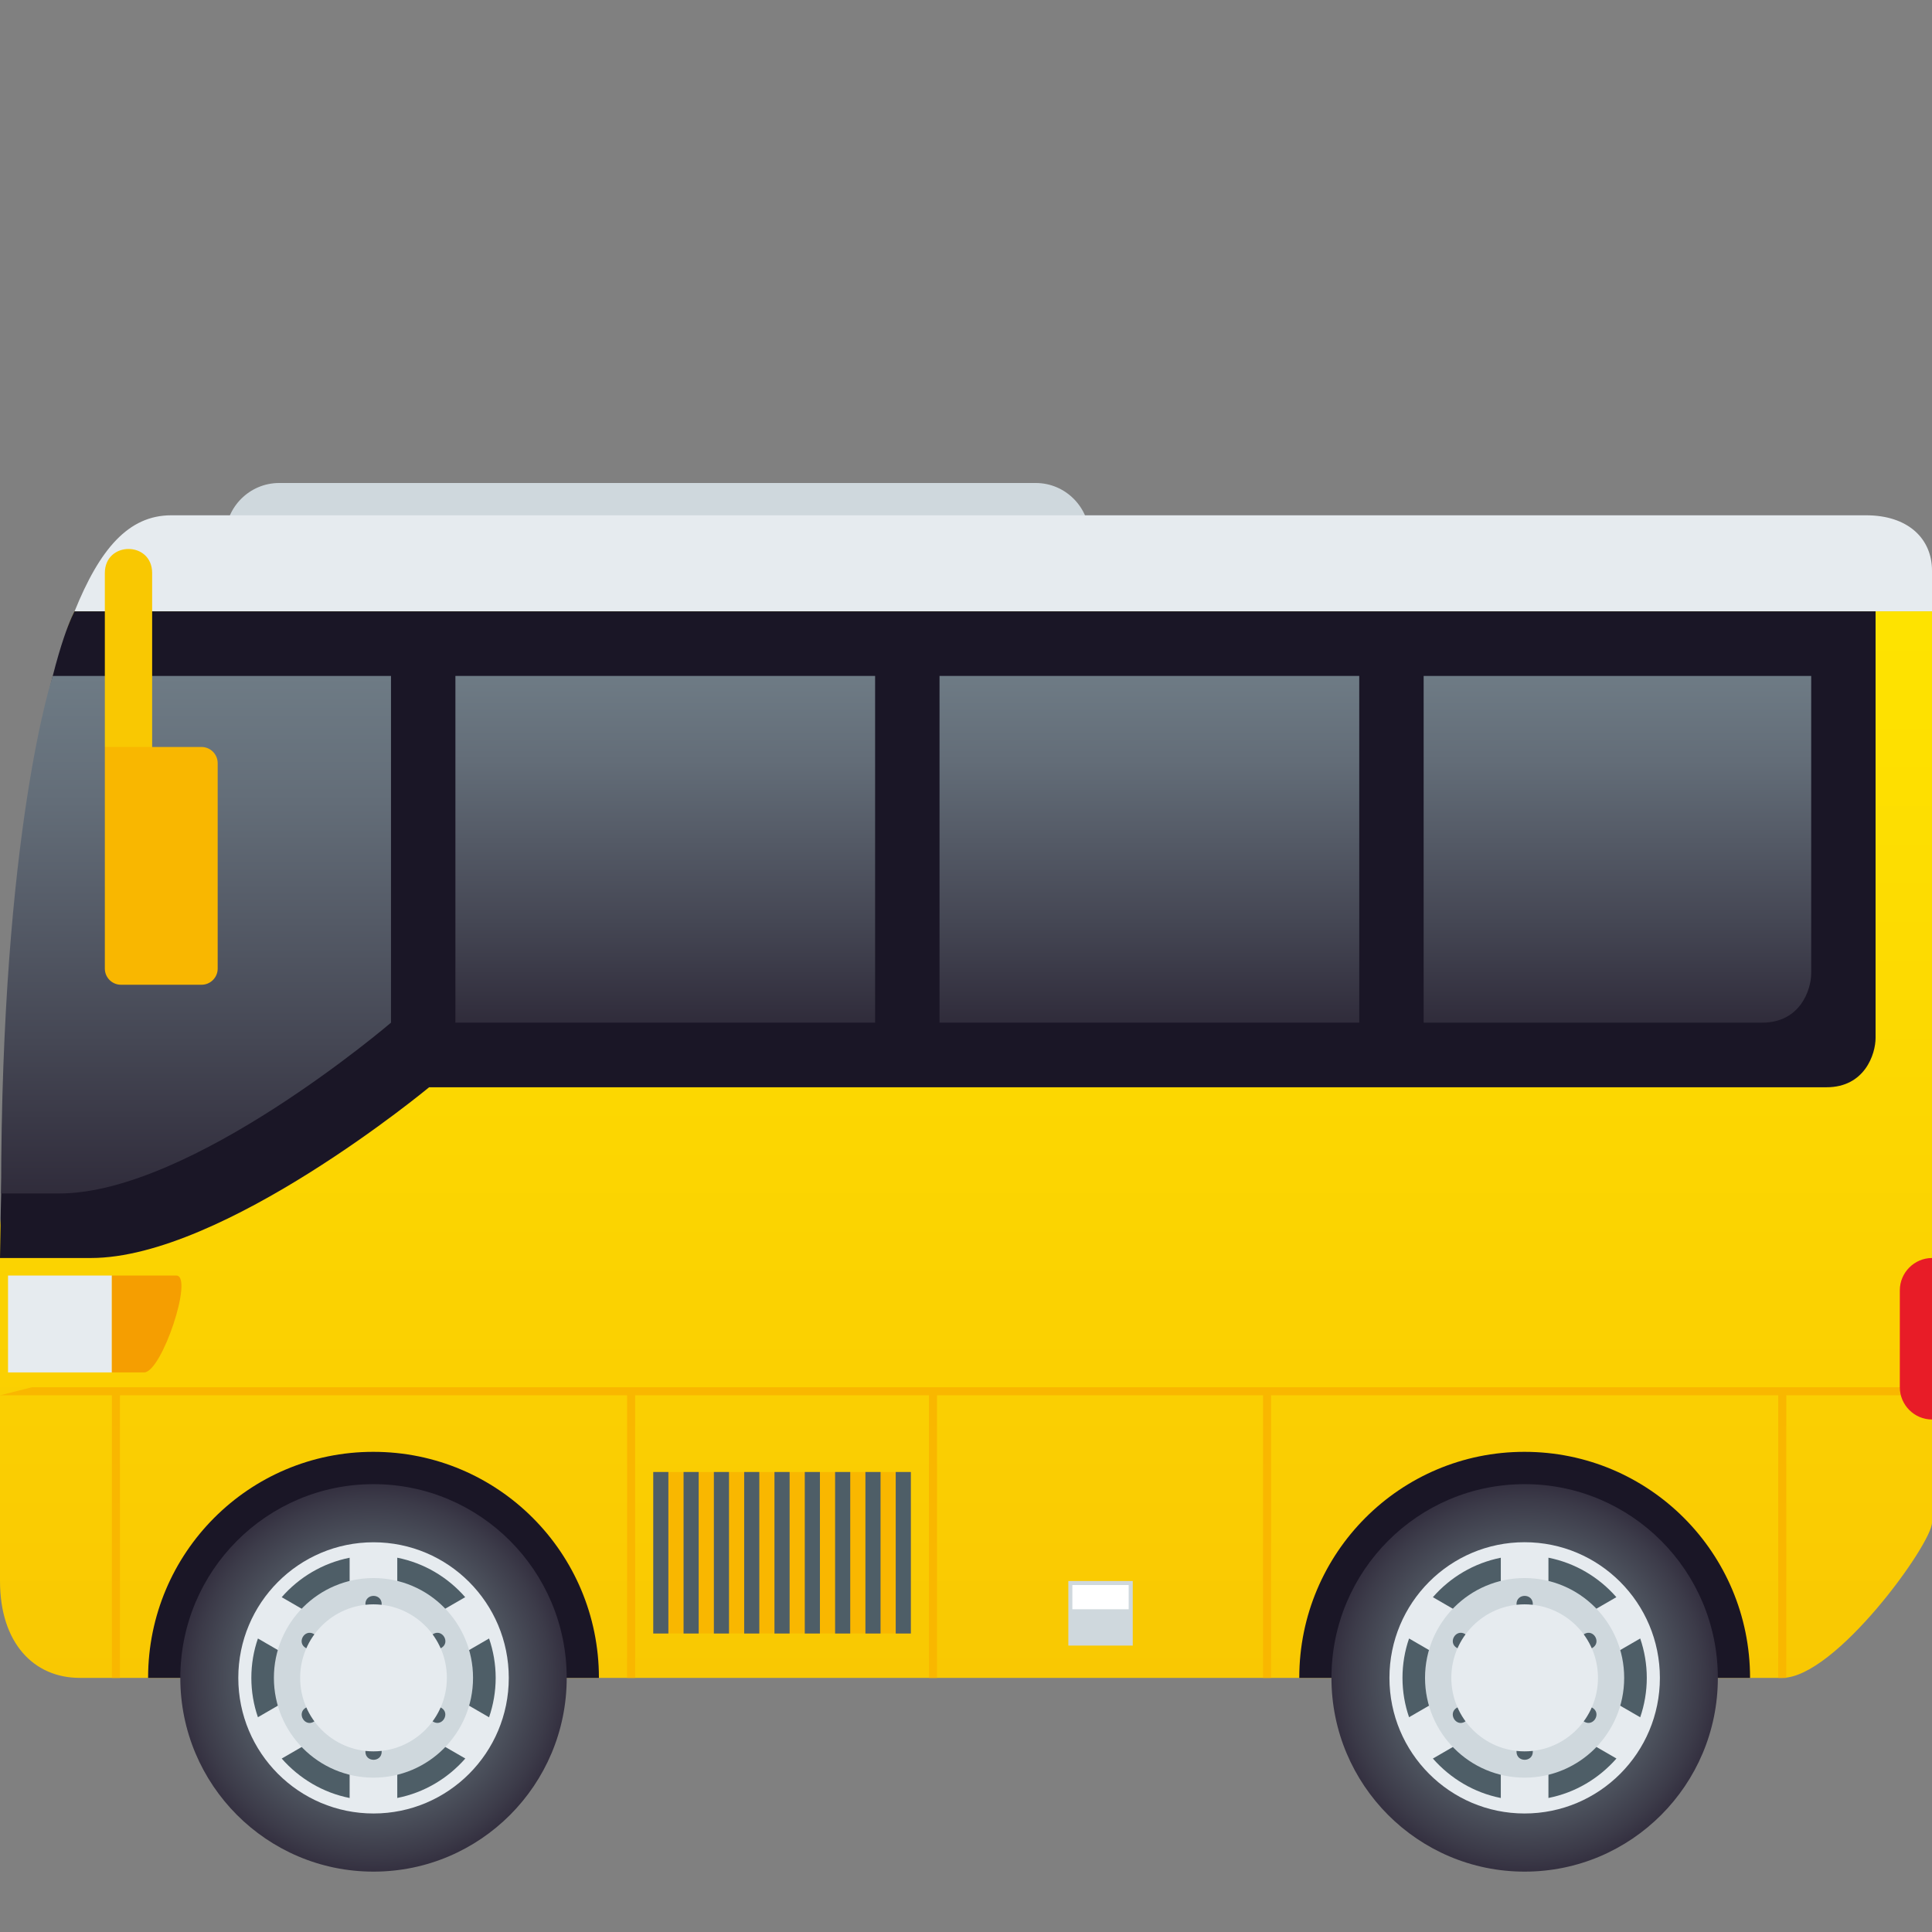 <?xml version="1.0" encoding="utf-8"?>
<!-- Generator: Adobe Illustrator 15.0.0, SVG Export Plug-In . SVG Version: 6.00 Build 0)  -->
<!DOCTYPE svg PUBLIC "-//W3C//DTD SVG 1.1//EN" "http://www.w3.org/Graphics/SVG/1.1/DTD/svg11.dtd">
<svg version="1.1" id="Layer_1" xmlns:x="http://ns.adobe.com/Extensibility/1.0/" xmlns:i="http://ns.adobe.com/AdobeIllustrator/10.0/" xmlns:graph="http://ns.adobe.com/Graphs/1.0/"
	 xmlns="http://www.w3.org/2000/svg" xmlns:xlink="http://www.w3.org/1999/xlink" xmlns:a="http://ns.adobe.com/AdobeSVGViewerExtensions/3.0/"
	 x="0px" y="0px" width="64px" height="64px" viewBox="0 0 64 64" enable-background="new 0 0 64 64" xml:space="preserve">
<rect x="0" y="0" width="64" height="64" fill="#808080" stroke="none"/>
<path fill="#CFD8DD" d="M34.313,16H9.246c-0.978,0-1.779,0.802-1.779,1.782H36.09C36.09,16.802,35.29,16,34.313,16z"/>
<path fill="#E6EBEF" d="M64,18.903c0-1.067-0.802-1.833-2.179-1.833c0,0-41.847,0-56.15,0c-1.415,0-2.369,1.117-3.201,3.182H64
	C64,19.767,64,19.312,64,18.903z"/>
<linearGradient id="SVGID_1_" gradientUnits="userSpaceOnUse" x1="32.001" y1="55.582" x2="32.001" y2="17.07">
	<stop  offset="0" style="stop-color:#F9C802"/>
	<stop  offset="1" style="stop-color:#FFE600"/>
	<a:midPointStop  offset="0" style="stop-color:#F9C802"/>
	<a:midPointStop  offset="0.5" style="stop-color:#F9C802"/>
	<a:midPointStop  offset="1" style="stop-color:#FFE600"/>
</linearGradient>
<path fill="url(#SVGID_1_)" d="M2.47,20.251c-0.209,0.431-0.336,0.813-0.336,1.07L0,40.605c0,2.777,0,9.627,0,11.768
	c0,2.064,1.127,3.209,2.64,3.209h56.4c1.76,0,4.96-4.443,4.96-5.146c0-3.945,0-22.05,0-30.184H2.47z"/>
<path fill="#E6EBEF" d="M0.266,42.254h3.44v3.209h-3.44V42.254z"/>
<path fill="#F9B700" d="M21.64,48.762h8.533v5.35H21.64V48.762z"/>
<path fill="#4E5E67" d="M21.64,48.762h0.501v5.35H21.64V48.762z"/>
<path fill="#4E5E67" d="M22.644,48.762h0.501v5.35h-0.501V48.762z"/>
<path fill="#4E5E67" d="M23.648,48.762h0.501v5.35h-0.501V48.762z"/>
<path fill="#4E5E67" d="M24.652,48.762h0.501v5.35h-0.501V48.762z"/>
<path fill="#4E5E67" d="M25.655,48.762h0.502v5.35h-0.502V48.762z"/>
<path fill="#4E5E67" d="M26.659,48.762h0.502v5.35h-0.502V48.762z"/>
<path fill="#4E5E67" d="M27.664,48.762h0.501v5.35h-0.501V48.762z"/>
<path fill="#4E5E67" d="M28.668,48.762h0.501v5.35h-0.501V48.762z"/>
<path fill="#4E5E67" d="M29.672,48.762h0.501v5.35h-0.501V48.762z"/>
<path fill="#CFD8DD" d="M35.39,52.373h2.134v2.139H35.39V52.373z"/>
<path fill="#FFFFFF" d="M35.523,52.506h1.866v0.803h-1.866V52.506z"/>
<path fill="#F59E01" d="M5.84,42.254c0.587,0-0.479,3.209-1.066,3.209H3.706v-3.209H5.84z"/>
<path fill="#1A1626" d="M2.469,20.251c0,0-2.256,3.886-2.469,21.422c0,0,2.405,0,3.014,0c4.383,0,11.201-5.656,11.201-5.656h46.291
	c1.265,0,1.625-1.096,1.625-1.637c0-1.704,0-14.129,0-14.129H2.469z"/>
<polygon fill="#F9B700" points="1.066,45.953 0,46.221 3.706,46.221 3.706,55.582 3.973,55.582 3.973,46.221 20.773,46.221 
	20.773,55.582 21.04,55.582 21.04,46.221 30.773,46.221 30.773,55.582 31.04,55.582 31.04,46.221 41.84,46.221 41.84,55.582 
	42.106,55.582 42.106,46.221 58.906,46.221 58.906,55.582 59.173,55.582 59.173,46.221 64,46.221 64,45.953 "/>
<linearGradient id="SVGID_2_" gradientUnits="userSpaceOnUse" x1="6.495" y1="39.535" x2="6.495" y2="22.392">
	<stop  offset="0" style="stop-color:#302C3B"/>
	<stop  offset="0.293" style="stop-color:#454754"/>
	<stop  offset="0.756" style="stop-color:#636D78"/>
	<stop  offset="1" style="stop-color:#6E7B85"/>
	<a:midPointStop  offset="0" style="stop-color:#302C3B"/>
	<a:midPointStop  offset="0.436" style="stop-color:#302C3B"/>
	<a:midPointStop  offset="1" style="stop-color:#6E7B85"/>
</linearGradient>
<path fill="url(#SVGID_2_)" d="M1.748,22.391h11.204v11.486c0,0-6.606,5.658-10.989,5.658c-0.608,0-1.926,0-1.926,0
	C0.037,27.491,1.748,22.391,1.748,22.391z"/>
<linearGradient id="SVGID_3_" gradientUnits="userSpaceOnUse" x1="22.038" y1="33.877" x2="22.038" y2="22.392">
	<stop  offset="0" style="stop-color:#302C3B"/>
	<stop  offset="0.293" style="stop-color:#454754"/>
	<stop  offset="0.756" style="stop-color:#636D78"/>
	<stop  offset="1" style="stop-color:#6E7B85"/>
	<a:midPointStop  offset="0" style="stop-color:#302C3B"/>
	<a:midPointStop  offset="0.436" style="stop-color:#302C3B"/>
	<a:midPointStop  offset="1" style="stop-color:#6E7B85"/>
</linearGradient>
<rect x="15.086" y="22.391" fill="url(#SVGID_3_)" width="13.903" height="11.486"/>
<linearGradient id="SVGID_4_" gradientUnits="userSpaceOnUse" x1="38.075" y1="33.877" x2="38.075" y2="22.392">
	<stop  offset="0" style="stop-color:#302C3B"/>
	<stop  offset="0.293" style="stop-color:#454754"/>
	<stop  offset="0.756" style="stop-color:#636D78"/>
	<stop  offset="1" style="stop-color:#6E7B85"/>
	<a:midPointStop  offset="0" style="stop-color:#302C3B"/>
	<a:midPointStop  offset="0.436" style="stop-color:#302C3B"/>
	<a:midPointStop  offset="1" style="stop-color:#6E7B85"/>
</linearGradient>
<rect x="31.123" y="22.391" fill="url(#SVGID_4_)" width="13.904" height="11.486"/>
<linearGradient id="SVGID_5_" gradientUnits="userSpaceOnUse" x1="53.579" y1="33.877" x2="53.579" y2="22.392">
	<stop  offset="0" style="stop-color:#302C3B"/>
	<stop  offset="0.293" style="stop-color:#454754"/>
	<stop  offset="0.756" style="stop-color:#636D78"/>
	<stop  offset="1" style="stop-color:#6E7B85"/>
	<a:midPointStop  offset="0" style="stop-color:#302C3B"/>
	<a:midPointStop  offset="0.436" style="stop-color:#302C3B"/>
	<a:midPointStop  offset="1" style="stop-color:#6E7B85"/>
</linearGradient>
<path fill="url(#SVGID_5_)" d="M47.16,22.391v11.486h11.213c1.265,0,1.625-1.093,1.625-1.635c0-1.704,0-9.851,0-9.851H47.16z"/>
<path fill="#F9C802" d="M3.473,18.984c0,1.764,0,5.761,0,5.761l1.567,0.855c0,0,0-5.069,0-6.616
	C5.04,17.917,3.473,17.922,3.473,18.984z"/>
<path fill="#F9B700" d="M3.473,32.087c0,0.294,0.24,0.534,0.533,0.534h2.671c0.294,0,0.534-0.24,0.534-0.534V25.28
	c0-0.294-0.24-0.535-0.534-0.535H3.473V32.087z"/>
<path fill="#1A1626" d="M12.37,48.094c-4.121-0.004-7.461,3.346-7.464,7.48c0,0.004,0,0.004,0,0.008H19.84
	C19.84,51.441,16.497,48.094,12.37,48.094z"/>
<radialGradient id="SVGID_6_" cx="-28.689" cy="95.808" r="5.553" gradientTransform="matrix(1.153 0 0 1.156 45.44 -55.173)" gradientUnits="userSpaceOnUse">
	<stop  offset="0.491" style="stop-color:#5B666E"/>
	<stop  offset="0.644" style="stop-color:#525A64"/>
	<stop  offset="0.918" style="stop-color:#3C3B49"/>
	<stop  offset="1" style="stop-color:#343040"/>
	<a:midPointStop  offset="0.491" style="stop-color:#5B666E"/>
	<a:midPointStop  offset="0.577" style="stop-color:#5B666E"/>
	<a:midPointStop  offset="1" style="stop-color:#343040"/>
</radialGradient>
<ellipse fill="url(#SVGID_6_)" cx="12.373" cy="55.582" rx="6.4" ry="6.418"/>
<ellipse fill="#E6EBEF" cx="12.374" cy="55.582" rx="4.48" ry="4.492"/>
<path fill="#4E5E67" d="M16.201,56.887c0.14-0.41,0.219-0.85,0.219-1.305c0-0.457-0.079-0.896-0.219-1.305l-2.25,1.305
	L16.201,56.887z"/>
<path fill="#4E5E67" d="M13.16,54.209l2.25-1.301c-0.574-0.658-1.359-1.131-2.25-1.307V54.209z"/>
<path fill="#4E5E67" d="M8.544,54.277c-0.141,0.408-0.218,0.848-0.218,1.305c0,0.455,0.077,0.895,0.218,1.303l2.251-1.303
	L8.544,54.277z"/>
<path fill="#4E5E67" d="M13.16,56.951v2.609c0.893-0.176,1.676-0.648,2.254-1.307L13.16,56.951z"/>
<path fill="#4E5E67" d="M11.582,54.211v-2.609c-0.889,0.176-1.675,0.648-2.25,1.307L11.582,54.211z"/>
<path fill="#4E5E67" d="M11.582,56.953l-2.25,1.301c0.578,0.658,1.361,1.131,2.25,1.307V56.953z"/>
<path fill="#CFD8DD" d="M15.67,55.582c0,1.826-1.475,3.305-3.297,3.305s-3.3-1.479-3.3-3.305c0-1.828,1.478-3.307,3.3-3.307
	S15.67,53.754,15.67,55.582z"/>
<path fill="#4E5E67" d="M12.644,53.137c0,0.359-0.54,0.359-0.54,0C12.104,52.775,12.644,52.775,12.644,53.137z"/>
<path fill="#4E5E67" d="M12.644,58.025c0,0.361-0.54,0.361-0.54,0C12.104,57.666,12.644,57.666,12.644,58.025z"/>
<path fill="#4E5E67" d="M14.619,54.59c-0.309,0.178-0.575-0.285-0.268-0.463C14.657,53.951,14.926,54.412,14.619,54.59z"/>
<path fill="#4E5E67" d="M10.395,57.035c-0.306,0.18-0.574-0.285-0.264-0.465C10.438,56.393,10.703,56.857,10.395,57.035z"/>
<path fill="#4E5E67" d="M14.352,57.035c-0.308-0.178-0.041-0.643,0.264-0.463C14.923,56.75,14.657,57.211,14.352,57.035z"/>
<path fill="#4E5E67" d="M10.128,54.59c-0.308-0.178-0.039-0.639,0.267-0.463C10.703,54.305,10.436,54.768,10.128,54.59z"/>
<path fill="#E6EBEF" d="M14.803,55.582c0,1.344-1.092,2.434-2.433,2.434c-1.339,0-2.427-1.09-2.427-2.434
	c0-1.346,1.088-2.436,2.427-2.436C13.711,53.146,14.803,54.236,14.803,55.582z"/>
<path fill="#1A1626" d="M50.503,48.094c-4.12-0.004-7.46,3.346-7.463,7.48c0,0.004,0,0.004,0,0.008h14.933
	C57.973,51.441,54.63,48.094,50.503,48.094z"/>
<radialGradient id="SVGID_7_" cx="4.396" cy="95.808" r="5.553" gradientTransform="matrix(1.153 0 0 1.156 45.44 -55.173)" gradientUnits="userSpaceOnUse">
	<stop  offset="0.491" style="stop-color:#5B666E"/>
	<stop  offset="0.644" style="stop-color:#525A64"/>
	<stop  offset="0.918" style="stop-color:#3C3B49"/>
	<stop  offset="1" style="stop-color:#343040"/>
	<a:midPointStop  offset="0.491" style="stop-color:#5B666E"/>
	<a:midPointStop  offset="0.577" style="stop-color:#5B666E"/>
	<a:midPointStop  offset="1" style="stop-color:#343040"/>
</radialGradient>
<ellipse fill="url(#SVGID_7_)" cx="50.506" cy="55.582" rx="6.4" ry="6.418"/>
<path fill="#E6EBEF" d="M54.986,55.582c0,2.48-2.005,4.492-4.483,4.492c-2.472,0-4.476-2.012-4.476-4.492
	c0-2.482,2.004-4.494,4.476-4.494C52.981,51.088,54.986,53.1,54.986,55.582z"/>
<path fill="#4E5E67" d="M54.334,56.887c0.14-0.41,0.218-0.85,0.218-1.305c0-0.457-0.078-0.896-0.218-1.305l-2.253,1.305
	L54.334,56.887z"/>
<path fill="#4E5E67" d="M51.294,54.209l2.25-1.301c-0.575-0.658-1.359-1.131-2.25-1.307V54.209z"/>
<path fill="#4E5E67" d="M46.677,54.277c-0.141,0.408-0.218,0.848-0.218,1.305c0,0.455,0.077,0.895,0.218,1.303l2.251-1.303
	L46.677,54.277z"/>
<path fill="#4E5E67" d="M51.294,56.951v2.609c0.893-0.176,1.675-0.648,2.253-1.307L51.294,56.951z"/>
<path fill="#4E5E67" d="M49.716,54.211v-2.609c-0.889,0.176-1.675,0.648-2.25,1.307L49.716,54.211z"/>
<path fill="#4E5E67" d="M49.716,56.953l-2.25,1.301c0.578,0.658,1.361,1.131,2.25,1.307V56.953z"/>
<path fill="#CFD8DD" d="M53.803,55.582c0,1.826-1.475,3.305-3.3,3.305c-1.818,0-3.297-1.479-3.297-3.305
	c0-1.828,1.479-3.307,3.297-3.307C52.328,52.275,53.803,53.754,53.803,55.582z"/>
<path fill="#4E5E67" d="M50.777,53.137c0,0.359-0.541,0.359-0.541,0C50.236,52.775,50.777,52.775,50.777,53.137z"/>
<path fill="#4E5E67" d="M50.777,58.025c0,0.361-0.541,0.361-0.541,0C50.236,57.666,50.777,57.666,50.777,58.025z"/>
<path fill="#4E5E67" d="M52.749,54.59c-0.309,0.178-0.575-0.285-0.265-0.463C52.791,53.951,53.057,54.412,52.749,54.59z"/>
<path fill="#4E5E67" d="M48.528,57.035c-0.307,0.18-0.575-0.285-0.267-0.465C48.568,56.393,48.837,56.857,48.528,57.035z"/>
<path fill="#4E5E67" d="M52.481,57.035c-0.308-0.178-0.041-0.643,0.268-0.463C53.057,56.75,52.791,57.211,52.481,57.035z"/>
<path fill="#4E5E67" d="M48.262,54.59c-0.309-0.178-0.04-0.639,0.267-0.463C48.837,54.305,48.568,54.768,48.262,54.59z"/>
<path fill="#E6EBEF" d="M52.935,55.582c0,1.344-1.091,2.434-2.432,2.434c-1.338,0-2.426-1.09-2.426-2.434
	c0-1.346,1.088-2.436,2.426-2.436C51.844,53.146,52.935,54.236,52.935,55.582z"/>
<path fill="#E81C27" d="M62.934,42.744v3.209c0,0.588,0.481,1.07,1.066,1.07v-5.35C63.415,41.674,62.934,42.156,62.934,42.744z"/>
</svg>
